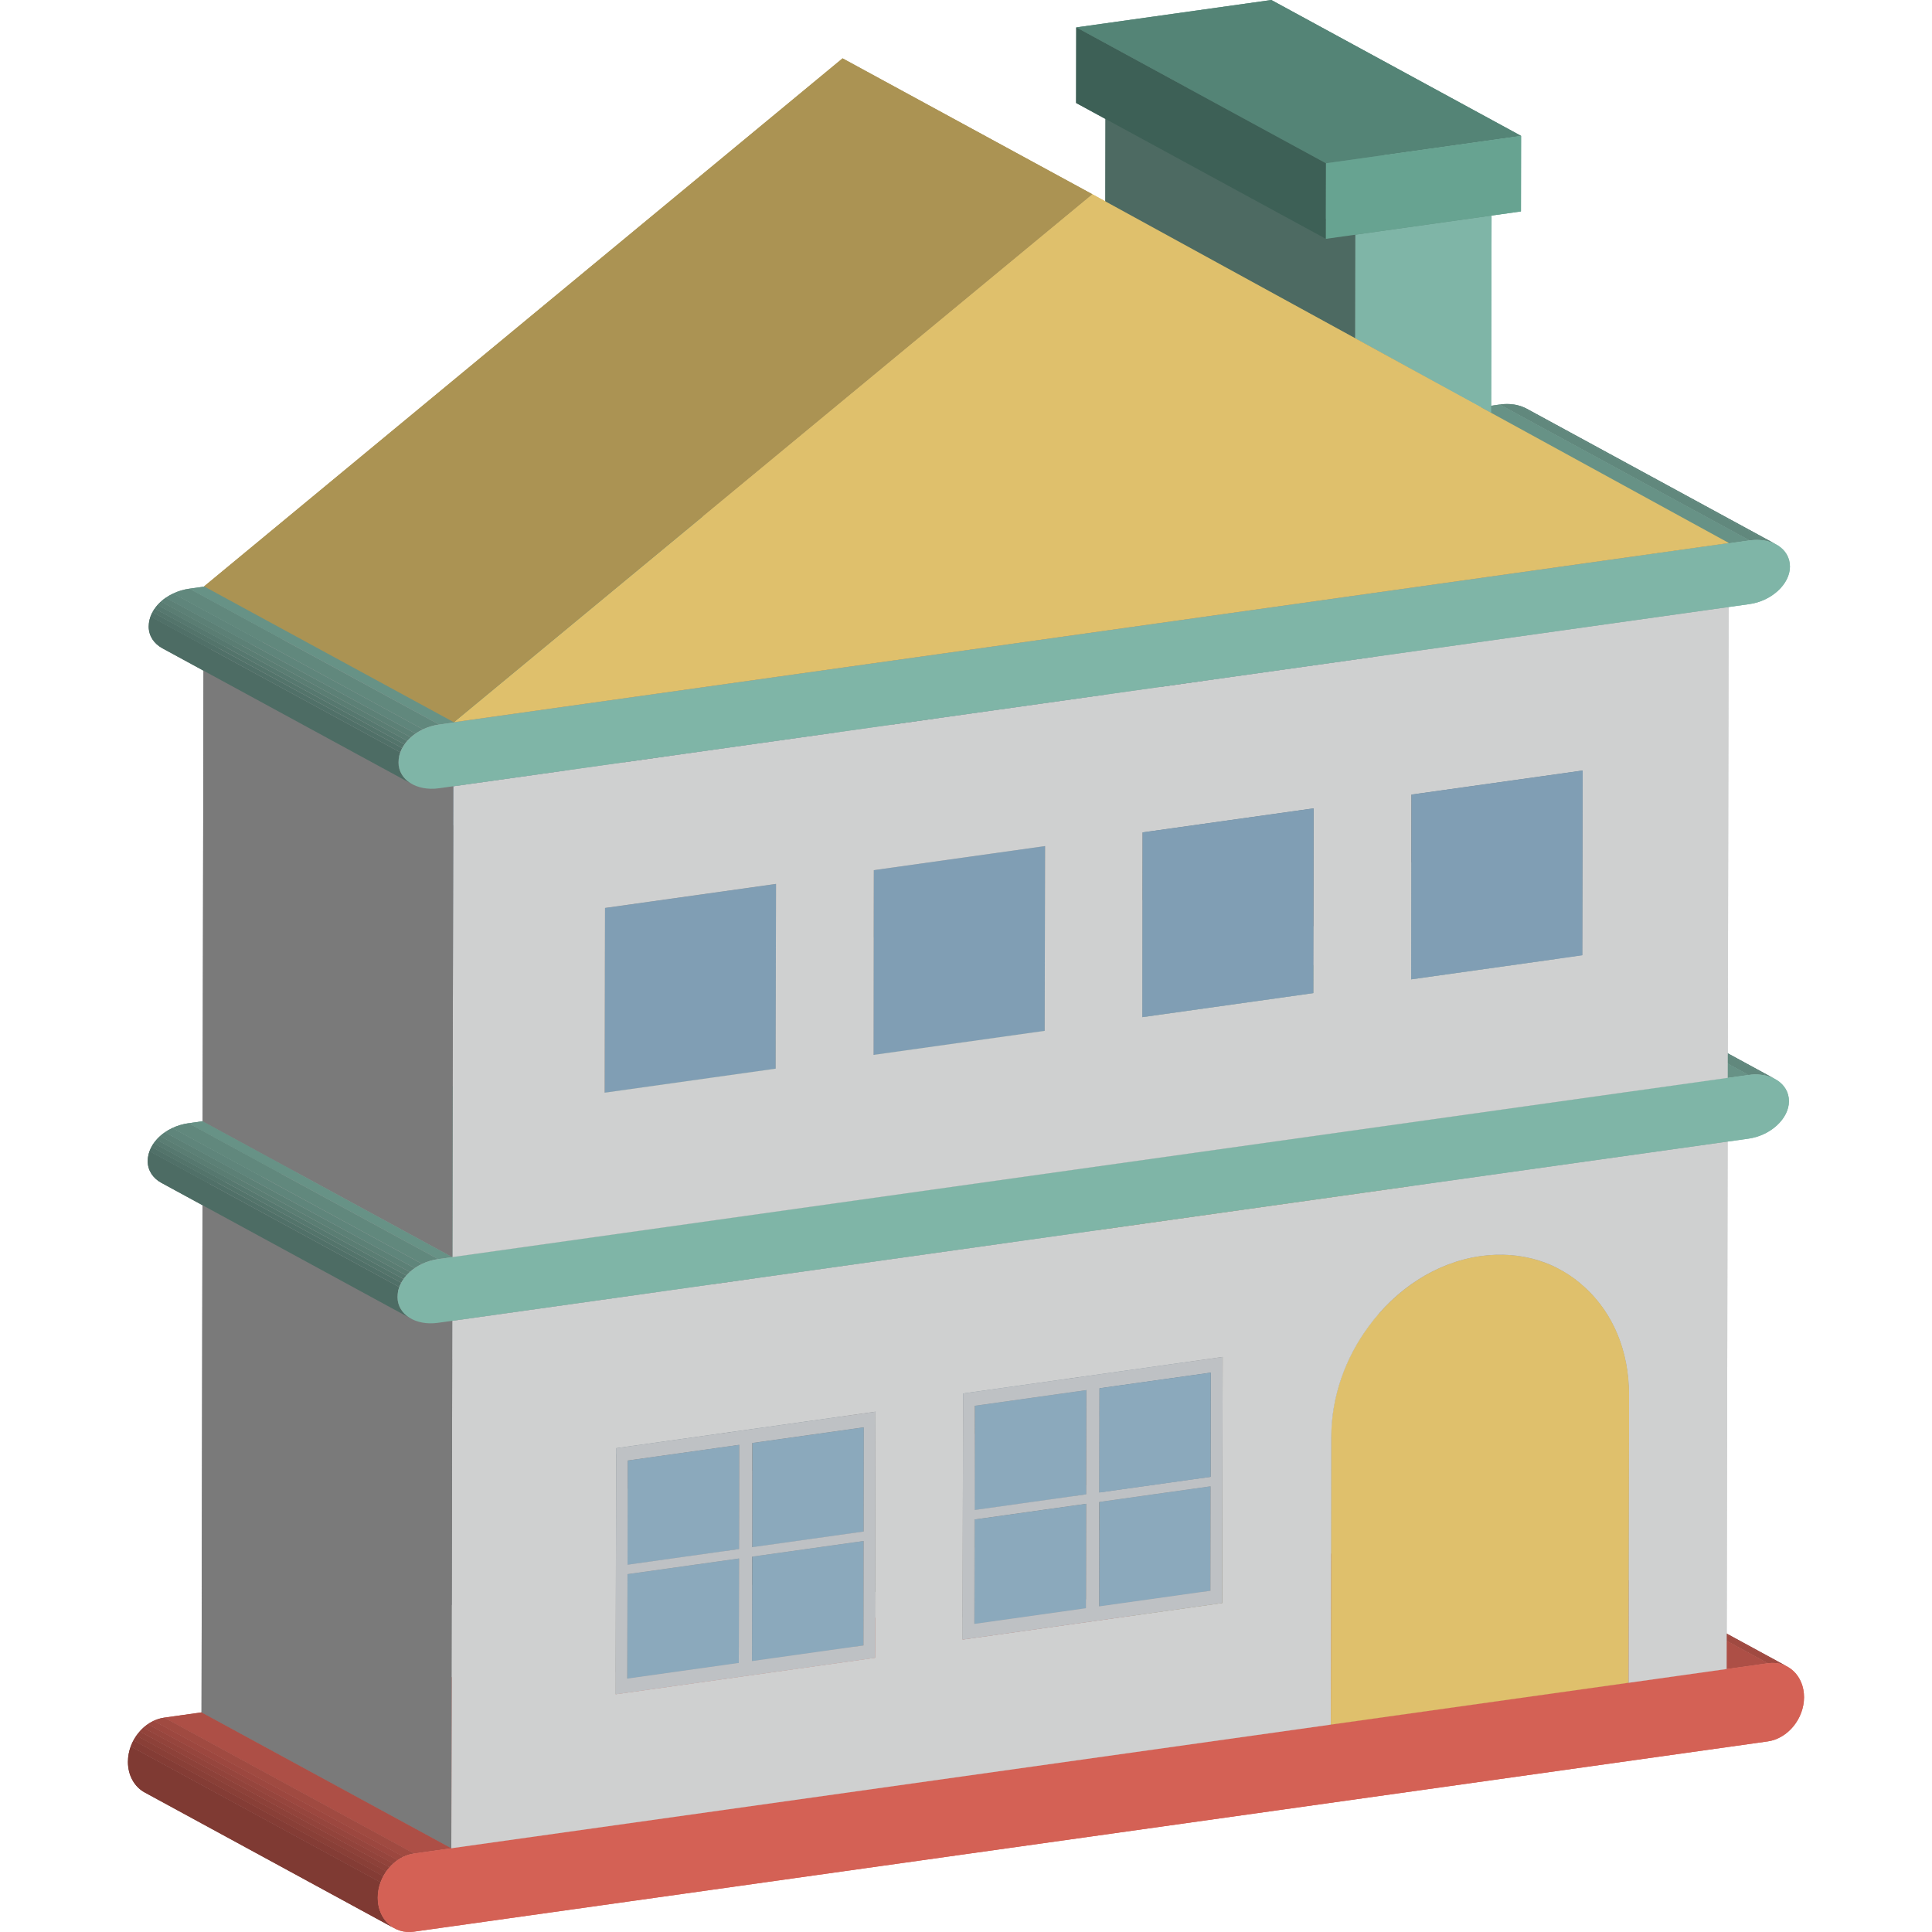 <svg xmlns="http://www.w3.org/2000/svg" xmlns:xlink="http://www.w3.org/1999/xlink" width="64" height="64" enable-background="new 0 0 64 64" viewBox="0 0 64 64"><g enable-background="new"><g enable-background="new"><defs><path id="a" d="M50.931,50.706l8.274,4.501c-0.185-0.101-0.405-0.143-0.64-0.11
					l-8.274-4.501C50.526,50.563,50.746,50.605,50.931,50.706z" enable-background="new"/></defs><clipPath id="b"><use overflow="visible" xlink:href="#a"/></clipPath><g clip-path="url(#b)" enable-background="new"><path fill="#A04A41" d="M58.564,55.097l-8.274-4.501c0.145-0.02,0.285-0.012,0.414,0.021l8.274,4.501
					C58.849,55.085,58.71,55.076,58.564,55.097"/><path fill="#9C473F" d="M58.978,55.118l-8.274-4.501c0.066,0.017,0.13,0.041,0.19,0.07l8.274,4.501
					C59.108,55.158,59.044,55.135,58.978,55.118"/><path fill="#96453D" d="M59.168,55.188l-8.274-4.501c0.012,0.006,0.025,0.012,0.037,0.019l8.274,4.501
					C59.192,55.2,59.18,55.194,59.168,55.188"/></g></g><polygon fill="#AD4F46" points="57.198 55.289 48.924 50.788 50.291 50.596 58.564 55.097"/><polygon fill="#AD4F46" points="14.95 61.226 6.676 56.725 48.924 50.788 57.198 55.289"/><polygon fill="#AD4F46" points="13.714 61.4 5.44 56.899 6.676 56.725 14.95 61.226"/><g enable-background="new"><defs><path id="c" d="M13.069,63.879l-8.274-4.501c-0.335-0.182-0.558-0.556-0.557-1.016
					c0.001-0.714,0.54-1.37,1.202-1.463l8.274,4.501c-0.661,0.093-1.2,0.749-1.202,1.463C12.511,63.323,12.734,63.696,13.069,63.879
					z" enable-background="new"/></defs><clipPath id="d"><use overflow="visible" xlink:href="#c"/></clipPath><g clip-path="url(#d)" enable-background="new"><path fill="#7F3A33" d="M13.069,63.879l-8.274-4.501c-0.335-0.182-0.558-0.556-0.557-1.016c0-0.175,0.033-0.347,0.092-0.508
					l8.274,4.501c-0.059,0.161-0.092,0.333-0.092,0.508C12.511,63.323,12.734,63.696,13.069,63.879"/><path fill="#843C35" d="M12.604,62.354l-8.274-4.501c0.026-0.07,0.056-0.137,0.091-0.202l8.274,4.501
					C12.661,62.217,12.63,62.285,12.604,62.354"/><path fill="#893F37" d="M12.695,62.152l-8.274-4.501c0.03-0.055,0.062-0.108,0.098-0.159l8.274,4.501
					C12.758,62.044,12.725,62.097,12.695,62.152"/><path fill="#8D4139" d="M12.793,61.994L4.52,57.493c0.034-0.048,0.07-0.094,0.108-0.137l8.274,4.501
					C12.863,61.9,12.827,61.946,12.793,61.994"/><path fill="#92433B" d="M12.902,61.856l-8.274-4.501c0.039-0.044,0.08-0.085,0.123-0.124l8.274,4.501
					C12.981,61.771,12.94,61.813,12.902,61.856"/><path fill="#96453D" d="M13.024,61.732l-8.274-4.501c0.046-0.042,0.095-0.08,0.145-0.115l8.274,4.501
					C13.119,61.652,13.07,61.691,13.024,61.732"/><path fill="#9C473F" d="M13.169,61.617l-8.274-4.501c0.062-0.043,0.127-0.081,0.195-0.112l8.274,4.501
					C13.297,61.537,13.232,61.575,13.169,61.617"/><path fill="#A04A41" d="M13.364,61.505l-8.274-4.501c0.111-0.052,0.228-0.088,0.35-0.105l8.274,4.501
					C13.592,61.417,13.475,61.453,13.364,61.505"/></g></g><path fill="#D46155" d="M58.564,55.097c0.661-0.093,1.198,0.412,1.197,1.126c-0.001,0.714-0.54,1.37-1.202,1.463l-44.85,6.303
				c-0.661,0.093-1.198-0.412-1.197-1.126c0.001-0.714,0.54-1.37,1.202-1.463l1.236-0.174l42.248-5.938L58.564,55.097z"/></g><g enable-background="new"><polygon fill="#7A7A7A" points="53.948 55.745 45.675 51.245 45.693 41.704 53.966 46.205"/><g enable-background="new"><defs><path id="e" d="M50.527,31.243l8.274,4.501c-0.236-0.128-0.544-0.182-0.875-0.135
					l-8.274-4.501C49.983,31.061,50.291,31.114,50.527,31.243z" enable-background="new"/></defs><clipPath id="f"><use overflow="visible" xlink:href="#e"/></clipPath><g clip-path="url(#f)" enable-background="new"><path fill="#61887D" d="M57.925,35.609l-8.274-4.501c0.216-0.03,0.421-0.018,0.603,0.029l8.274,4.501
					C58.345,35.59,58.14,35.578,57.925,35.609"/><path fill="#5F857B" d="M58.527,35.637l-8.274-4.501c0.082,0.021,0.16,0.05,0.232,0.085l8.274,4.501
					C58.687,35.687,58.61,35.659,58.527,35.637"/><path fill="#5C8076" d="M58.759,35.722l-8.274-4.501c0.014,0.007,0.028,0.014,0.041,0.021l8.274,4.501
					C58.787,35.736,58.773,35.729,58.759,35.722"/></g></g><polygon fill="#679286" points="57.234 35.706 48.961 31.205 49.651 31.108 57.925 35.609"/><g enable-background="new"><defs><path id="g" d="M44.253,38.165c2.758,1.5,5.516,3,8.274,4.501
					c0.9,0.83,1.442,2.08,1.44,3.539l-8.274-4.501C45.695,40.245,45.153,38.996,44.253,38.165z" enable-background="new"/></defs><clipPath id="h"><use overflow="visible" xlink:href="#g"/></clipPath><g clip-path="url(#h)" enable-background="new"><path fill="#7C7C7C" d="M53.966,46.205l-8.274-4.501c0.003-1.459-0.54-2.709-1.44-3.539c-0.25-0.237-0.529-0.441-0.833-0.606
					l8.274,4.501c0.303,0.165,0.583,0.368,0.833,0.606C53.426,43.496,53.969,44.746,53.966,46.205"/></g></g><g enable-background="new"><defs><path id="i" d="M44.253,38.165c-0.25-0.237-0.529-0.441-0.833-0.606l8.274,4.501
					c0.303,0.165,0.583,0.368,0.833,0.606C49.769,41.166,47.011,39.665,44.253,38.165C44.253,38.165,44.253,38.165,44.253,38.165z" enable-background="new"/></defs><clipPath id="j"><use overflow="visible" xlink:href="#i"/></clipPath><g clip-path="url(#j)" enable-background="new"><path fill="#7C7C7C" d="M53.966,46.205l-8.274-4.501c0.003-1.459-0.54-2.709-1.44-3.539c-0.25-0.237-0.529-0.441-0.833-0.606
					l8.274,4.501c0.303,0.165,0.583,0.368,0.833,0.606C53.426,43.496,53.969,44.746,53.966,46.205"/></g></g><g enable-background="new"><defs><path id="k" d="M43.42,37.559l8.274,4.501c-0.762-0.414-1.674-0.587-2.646-0.451
					l-8.274-4.501C41.746,36.972,42.658,37.145,43.42,37.559z" enable-background="new"/></defs><clipPath id="l"><use overflow="visible" xlink:href="#k"/></clipPath><g clip-path="url(#l)" enable-background="new"><path fill="#A89153" d="M49.048,41.609l-8.274-4.501c0.608-0.085,1.192-0.05,1.731,0.09l8.274,4.501
					C50.239,41.56,49.655,41.524,49.048,41.609"/><path fill="#A38D4F" d="M50.778,41.699l-8.274-4.501c0.269,0.07,0.527,0.166,0.77,0.285l8.274,4.501
					C51.305,41.865,51.047,41.769,50.778,41.699"/><path fill="#9F894D" d="M51.548,41.985l-8.274-4.501c0.049,0.024,0.097,0.049,0.145,0.075l8.274,4.501
					C51.646,42.034,51.597,42.009,51.548,41.985"/></g></g><polygon fill="#83703F" points="44.084 57.132 35.811 52.631 35.828 43.09 44.102 47.591"/><g enable-background="new"><defs><path id="m" d="M44.102,47.591l-8.274-4.501c0.002-1.334,0.47-2.615,1.235-3.648
					c0.896-1.232,2.228-2.125,3.711-2.333l8.274,4.501c-1.483,0.208-2.814,1.101-3.711,2.333
					C44.572,44.976,44.104,46.257,44.102,47.591z" enable-background="new"/></defs><clipPath id="n"><use overflow="visible" xlink:href="#m"/></clipPath><g clip-path="url(#n)" enable-background="new"><path fill="#857240" d="M44.102,47.591l-8.274-4.501c0.001-0.709,0.134-1.403,0.373-2.052l8.274,4.501
					C44.236,46.189,44.103,46.882,44.102,47.591"/><path fill="#8A7743" d="M44.475,45.539l-8.274-4.501c0.103-0.281,0.227-0.554,0.368-0.817l8.274,4.501
					C44.701,44.984,44.578,45.257,44.475,45.539"/><path fill="#8F7B45" d="M44.843,44.722l-8.274-4.501c0.122-0.227,0.257-0.446,0.405-0.655l8.274,4.501
					C45.1,44.276,44.965,44.495,44.843,44.722"/><path fill="#948148" d="M45.247,44.067l-8.274-4.501c0.029-0.042,0.059-0.083,0.09-0.124c0.117-0.16,0.241-0.315,0.372-0.463
					l8.274,4.501c-0.131,0.148-0.255,0.303-0.372,0.463C45.307,43.984,45.277,44.025,45.247,44.067"/><path fill="#99844A" d="M45.709,43.479l-8.274-4.501c0.156-0.177,0.322-0.345,0.497-0.502l8.274,4.501
					C46.031,43.135,45.865,43.302,45.709,43.479"/><path fill="#9F894D" d="M46.206,42.977l-8.274-4.501c0.189-0.17,0.387-0.327,0.594-0.47l8.274,4.501
					C46.593,42.65,46.394,42.808,46.206,42.977"/><path fill="#A38D4F" d="M46.8,42.507l-8.274-4.501c0.253-0.175,0.52-0.33,0.796-0.46l8.274,4.501
					C47.32,42.177,47.053,42.332,46.8,42.507"/><path fill="#A89153" d="M47.596,42.047l-8.274-4.501c0.459-0.216,0.946-0.367,1.451-0.438l8.274,4.501
					C48.542,41.68,48.055,41.831,47.596,42.047"/></g></g><path fill="#DFC06C" d="M49.048,41.609c1.359-0.191,2.601,0.223,3.479,1.056c0.9,0.83,1.442,2.08,1.44,3.539l-0.018,9.54
				l-9.864,1.386l0.018-9.54c0.002-1.334,0.47-2.615,1.235-3.648C46.233,42.711,47.565,41.818,49.048,41.609z"/><polygon fill="#7A7A7A" points="40.487 53.103 32.214 48.603 32.229 40.451 40.502 44.952"/><polygon fill="#707274" points="40.096 52.696 31.822 48.195 31.828 44.735 40.102 49.236"/><polygon fill="#A8A7A8" points="31.888 54.312 23.614 49.811 32.214 48.603 40.487 53.103"/><polygon fill="#999B9F" points="36.41 53.214 28.137 48.713 31.822 48.195 40.096 52.696"/><polygon fill="#707274" points="40.103 48.922 31.829 44.421 31.835 40.969 40.109 45.47"/><polygon fill="#718A99" points="36.417 49.754 28.143 45.253 31.828 44.735 40.102 49.236"/><polygon fill="#8BA9BC" points="40.102 49.236 40.096 52.696 36.41 53.214 36.417 49.754"/><polygon fill="#53656F" points="36.41 53.214 28.137 48.713 28.143 45.253 36.417 49.754"/><polygon fill="#999B9F" points="36.417 49.44 28.144 44.939 31.829 44.421 40.103 48.922"/><polygon fill="#707274" points="35.974 53.275 27.7 48.774 27.707 45.314 35.98 49.815"/><polygon fill="#999B9F" points="32.274 53.795 24 49.294 27.7 48.774 35.974 53.275"/><polygon fill="#53656F" points="36.417 49.44 28.144 44.939 28.15 41.487 36.424 45.988"/><polygon fill="#718A99" points="36.424 45.988 28.15 41.487 31.835 40.969 40.109 45.47"/><polygon fill="#707274" points="35.981 49.501 27.707 45 27.714 41.548 35.987 46.049"/><polygon fill="#53656F" points="32.281 53.794 24.008 49.293 24.014 45.833 32.288 50.334"/><polygon fill="#8BA9BC" points="35.98 49.815 35.974 53.275 32.281 53.794 32.288 50.334"/><polygon fill="#718A99" points="32.288 50.334 24.014 45.833 27.707 45.314 35.98 49.815"/><polygon fill="#7A7A7A" points="32.274 53.795 24 49.294 24.007 45.834 32.28 50.335"/><polygon fill="#A8A7A8" points="32.28 50.335 24.007 45.834 24.014 45.833 32.288 50.334"/><polygon fill="#999B9F" points="32.281 50.021 24.007 45.52 27.707 45 35.981 49.501"/><polygon fill="#53656F" points="32.288 50.02 24.015 45.519 24.021 42.067 32.295 46.568"/><polygon fill="#718A99" points="32.295 46.568 24.021 42.067 27.714 41.548 35.987 46.049"/><polygon fill="#8BA9BC" points="35.987 46.049 35.981 49.501 32.288 50.02 32.295 46.568"/><polygon fill="#7A7A7A" points="32.281 50.021 24.007 45.52 24.014 42.068 32.287 46.569"/><polygon fill="#A8A7A8" points="32.287 46.569 24.014 42.068 24.021 42.067 32.295 46.568"/><rect width="3.452" height=".007" x="30.562" y="48.291" fill="#CFD0D0" transform="rotate(-89.891 32.29 48.295)"/><polygon fill="#999B9F" points="31.903 46.16 23.629 41.66 32.229 40.451 40.502 44.952"/><polygon fill="#707274" points="31.888 54.312 23.614 49.811 23.629 41.66 31.903 46.16"/><polygon fill="#7A7A7A" points="28.987 54.916 20.714 50.415 20.729 42.263 29.002 46.764"/><polygon fill="#707274" points="28.603 54.507 20.329 50.006 20.336 46.546 28.609 51.047"/><polygon fill="#A8A7A8" points="20.395 56.123 12.122 51.623 20.714 50.415 28.987 54.916"/><polygon fill="#999B9F" points="24.91 55.026 16.637 50.525 20.329 50.006 28.603 54.507"/><polygon fill="#707274" points="28.61 50.733 20.336 46.233 20.343 42.78 28.616 47.281"/><polygon fill="#718A99" points="24.916 51.566 16.643 47.065 20.336 46.546 28.609 51.047"/><polygon fill="#8BA9BC" points="28.609 51.047 28.603 54.507 24.91 55.026 24.916 51.566"/><polygon fill="#53656F" points="24.91 55.026 16.637 50.525 16.643 47.065 24.916 51.566"/><polygon fill="#999B9F" points="24.917 51.252 16.644 46.751 20.336 46.233 28.61 50.733"/><polygon fill="#707274" points="24.474 55.087 16.2 50.587 16.207 47.127 24.48 51.627"/><polygon fill="#999B9F" points="20.781 55.606 12.508 51.106 16.2 50.587 24.474 55.087"/><polygon fill="#8BA9BC" points="28.616 47.281 28.61 50.733 24.917 51.252 24.923 47.8"/><polygon fill="#718A99" points="24.923 47.8 16.65 43.299 20.343 42.78 28.616 47.281"/><polygon fill="#53656F" points="24.917 51.252 16.644 46.751 16.65 43.299 24.923 47.8"/><polygon fill="#707274" points="24.481 51.314 16.207 46.813 16.214 43.361 24.487 47.861"/><polygon fill="#718A99" points="20.788 52.146 12.514 47.646 16.207 47.127 24.48 51.627"/><polygon fill="#8BA9BC" points="24.48 51.627 24.474 55.087 20.781 55.606 20.788 52.146"/><polygon fill="#53656F" points="20.781 55.606 12.508 51.106 12.514 47.646 20.788 52.146"/><polygon fill="#999B9F" points="20.788 51.832 12.515 47.332 16.207 46.813 24.481 51.314"/><polygon fill="#53656F" points="20.788 51.832 12.515 47.332 12.521 43.88 20.795 48.38"/><polygon fill="#8BA9BC" points="24.487 47.861 24.481 51.314 20.788 51.832 20.795 48.38"/><polygon fill="#718A99" points="20.795 48.38 12.521 43.88 16.214 43.361 24.487 47.861"/><polygon fill="#707274" points="20.395 56.123 12.122 51.623 12.137 43.471 20.41 47.972"/><path fill="#BEC1C4" d="M20.41,47.972l8.592-1.208l-0.015,8.152l-8.592,1.208L20.41,47.972z M28.603,54.507l0.006-3.46
				l-3.693,0.519l-0.006,3.46L28.603,54.507 M24.474,55.087l0.006-3.46l-3.693,0.519l-0.006,3.46L24.474,55.087 M28.61,50.733
				l0.006-3.452L24.923,47.8l-0.006,3.452L28.61,50.733 M24.481,51.314l0.006-3.452l-3.693,0.519l-0.006,3.452L24.481,51.314"/><polygon fill="#999B9F" points="20.41 47.972 12.137 43.471 20.729 42.263 29.002 46.764"/><path fill="#CFD0D0" d="M14.982,43.754l42.248-5.938l-0.032,17.472l-3.249,0.457l0.018-9.54c0.003-1.459-0.54-2.709-1.44-3.539
				c-0.878-0.834-2.12-1.247-3.479-1.056c-1.483,0.208-2.814,1.101-3.711,2.333c-0.765,1.033-1.232,2.315-1.235,3.648l-0.018,9.54
				L14.95,61.226L14.982,43.754z M40.487,53.103l0.015-8.152l-8.599,1.209l-0.015,8.152L40.487,53.103 M28.987,54.916l0.015-8.152
				l-8.592,1.208l-0.015,8.152L28.987,54.916"/><path fill="#BEC1C4" d="M31.903,46.16l8.599-1.209l-0.015,8.152l-8.599,1.209L31.903,46.16z M35.974,53.275l0.006-3.46l-3.7,0.52
				l-0.006,3.46L35.974,53.275 M35.981,49.501l0.006-3.452l-3.7,0.52l-0.006,3.452L35.981,49.501 M40.096,52.696l0.006-3.46
				l-3.685,0.518l-0.006,3.46L40.096,52.696 M40.103,48.922l0.006-3.452l-3.685,0.518l-0.006,3.452L40.103,48.922"/><polygon fill="#8BA9BC" points="40.109 45.47 40.103 48.922 36.417 49.44 36.424 45.988"/><rect width="3.46" height=".007" x="30.551" y="52.061" fill="#CFD0D0" transform="rotate(-89.891 32.283 52.065)"/><polygon fill="#7A7A7A" points="14.95 61.226 6.676 56.725 6.709 39.253 14.982 43.754"/><polygon fill="#A8A7A8" points="14.982 43.754 6.709 39.253 48.957 33.315 57.23 37.816"/><polygon fill="#679286" points="14.986 41.643 6.713 37.142 48.961 31.205 57.234 35.706"/><polygon fill="#679286" points="14.514 41.71 6.24 37.209 6.713 37.142 14.986 41.643"/><g enable-background="new"><defs><path id="o" d="M13.622,43.685l-8.274-4.501c-0.28-0.152-0.455-0.409-0.455-0.72
					c0.001-0.604,0.598-1.151,1.347-1.256l8.274,4.501c-0.749,0.105-1.346,0.652-1.347,1.256
					C13.166,43.277,13.342,43.533,13.622,43.685z" enable-background="new"/></defs><clipPath id="p"><use overflow="visible" xlink:href="#o"/></clipPath><g clip-path="url(#p)" enable-background="new"><path fill="#4D6C64" d="M13.622,43.685l-8.274-4.501c-0.28-0.152-0.455-0.409-0.455-0.72c0-0.113,0.021-0.224,0.06-0.33
					l8.274,4.501c-0.039,0.106-0.06,0.217-0.06,0.33C13.166,43.277,13.342,43.533,13.622,43.685"/><path fill="#507068" d="M13.227,42.636l-8.274-4.501c0.018-0.049,0.039-0.096,0.064-0.143l8.274,4.501
					C13.266,42.539,13.245,42.587,13.227,42.636"/><path fill="#53746B" d="M13.291,42.493l-8.274-4.501c0.022-0.042,0.048-0.083,0.076-0.122l8.274,4.501
					C13.339,42.41,13.314,42.451,13.291,42.493"/><path fill="#56786F" d="M13.367,42.37L5.093,37.87c0.028-0.04,0.059-0.079,0.093-0.117l8.274,4.501
					C13.426,42.291,13.395,42.33,13.367,42.37"/><path fill="#5A7D73" d="M13.459,42.253l-8.274-4.501c0.036-0.041,0.076-0.081,0.118-0.118l8.274,4.501
					C13.535,42.173,13.496,42.212,13.459,42.253"/><path fill="#5C8076" d="M13.577,42.135l-8.274-4.501c0.05-0.045,0.103-0.087,0.16-0.126l8.274,4.501
					C13.68,42.048,13.627,42.09,13.577,42.135"/><path fill="#5F857B" d="M13.737,42.009l-8.274-4.501c0.076-0.053,0.159-0.1,0.246-0.141l8.274,4.501
					C13.896,41.908,13.813,41.956,13.737,42.009"/><path fill="#61887D" d="M13.983,41.867L5.71,37.367c0.162-0.077,0.342-0.131,0.531-0.158l8.274,4.501
					C14.325,41.736,14.146,41.791,13.983,41.867"/></g></g><path fill="#7FB5A7" d="M57.925,35.609c0.727-0.102,1.337,0.275,1.336,0.871c-0.001,0.581-0.613,1.137-1.339,1.239l-0.691,0.097
				l-42.248,5.938L14.51,43.82c-0.749,0.105-1.344-0.282-1.343-0.854c0.001-0.604,0.598-1.151,1.347-1.256l0.472-0.066l42.248-5.938
				L57.925,35.609z"/></g><g enable-background="new"><g enable-background="new"><defs><path id="q" d="M50.563,13.534l8.274,4.501c-0.236-0.129-0.545-0.181-0.879-0.134
					L49.684,13.4C50.017,13.353,50.326,13.405,50.563,13.534z" enable-background="new"/></defs><clipPath id="r"><use overflow="visible" xlink:href="#q"/></clipPath><g clip-path="url(#r)" enable-background="new"><path fill="#61887D" d="M57.958,17.901L49.684,13.4c0.218-0.031,0.425-0.019,0.608,0.029l8.274,4.501
					C58.382,17.882,58.175,17.87,57.958,17.901"/><path fill="#5F857B" d="M58.566,17.929l-8.274-4.501c0.082,0.021,0.159,0.05,0.23,0.084l8.274,4.501
					C58.724,17.979,58.648,17.951,58.566,17.929"/><path fill="#5C8076" d="M58.796,18.014l-8.274-4.501c0.014,0.007,0.027,0.014,0.041,0.021l8.274,4.501
					C58.823,18.028,58.809,18.021,58.796,18.014"/></g></g><polygon fill="#7A7A7A" points="52.416 31.645 44.143 27.144 44.154 21.025 52.428 25.525"/><polygon fill="#A8A7A8" points="46.746 32.442 38.473 27.941 44.143 27.144 52.416 31.645"/><polygon fill="#688193" points="46.758 26.322 38.484 21.822 44.154 21.025 52.428 25.525"/><polygon fill="#4B5D6A" points="46.746 32.442 38.473 27.941 38.484 21.822 46.758 26.322"/><polygon fill="#7A7A7A" points="43.504 32.898 35.231 28.397 35.242 22.277 43.516 26.778"/><polygon fill="#A8A7A8" points="37.842 33.693 29.568 29.193 35.231 28.397 43.504 32.898"/><polygon fill="#4B5D6A" points="37.842 33.693 29.568 29.193 29.58 23.073 37.853 27.574"/><polygon fill="#688193" points="37.853 27.574 29.58 23.073 35.242 22.277 43.516 26.778"/><polygon fill="#7A7A7A" points="34.607 34.148 26.333 29.647 26.345 23.528 34.618 28.028"/><polygon fill="#A8A7A8" points="28.937 34.945 20.663 30.444 26.333 29.647 34.607 34.148"/><polygon fill="#688193" points="28.948 28.825 20.675 24.324 26.345 23.528 34.618 28.028"/><polygon fill="#4B5D6A" points="28.937 34.945 20.664 30.444 20.675 24.324 28.948 28.825"/><polygon fill="#809EB4" points="34.618 28.028 34.607 34.148 28.937 34.945 28.948 28.825"/><polygon fill="#7A7A7A" points="25.695 35.401 17.421 30.9 17.433 24.78 25.706 29.281"/><polygon fill="#A8A7A8" points="20.032 36.196 11.759 31.696 17.421 30.9 25.695 35.401"/><polygon fill="#809EB4" points="25.706 29.281 25.695 35.401 20.032 36.196 20.044 30.077"/><polygon fill="#688193" points="20.044 30.077 11.77 25.576 17.433 24.78 25.706 29.281"/><polygon fill="#4B5D6A" points="20.032 36.196 11.759 31.696 11.77 25.576 20.044 30.077"/><path fill="#CFD0D0" d="M15.015,26.046l42.248-5.938l-0.029,15.597l-42.248,5.938L15.015,26.046z M52.416,31.645l0.011-6.12
				l-5.67,0.797l-0.011,6.12L52.416,31.645 M34.607,34.148l0.011-6.12l-5.67,0.797l-0.011,6.12L34.607,34.148 M43.504,32.898
				l0.011-6.12l-5.663,0.796l-0.011,6.12L43.504,32.898 M25.695,35.401l0.011-6.12l-5.663,0.796l-0.011,6.12L25.695,35.401"/><polygon fill="#809EB4" points="52.428 25.525 52.416 31.645 46.746 32.442 46.758 26.322"/><polygon fill="#809EB4" points="43.516 26.778 43.504 32.898 37.842 33.693 37.853 27.574"/><polygon fill="#A8A7A8" points="15.015 26.046 6.742 21.545 48.99 15.608 57.263 20.108"/><polygon fill="#7A7A7A" points="14.986 41.643 6.713 37.142 6.742 21.545 15.015 26.046"/><polygon fill="#679286" points="14.547 24.002 6.273 19.501 49.684 13.4 57.958 17.901"/><g enable-background="new"><defs><path id="s" d="M13.655,25.977l-8.274-4.501c-0.28-0.152-0.455-0.409-0.455-0.72
					c0.001-0.612,0.598-1.151,1.347-1.256l8.274,4.501c-0.749,0.105-1.346,0.644-1.347,1.256
					C13.199,25.569,13.374,25.825,13.655,25.977z" enable-background="new"/></defs><clipPath id="t"><use overflow="visible" xlink:href="#s"/></clipPath><g clip-path="url(#t)" enable-background="new"><path fill="#4D6C64" d="M13.655,25.977l-8.274-4.501c-0.28-0.152-0.455-0.409-0.455-0.72c0-0.115,0.021-0.227,0.061-0.335
					l8.274,4.501c-0.039,0.107-0.061,0.22-0.061,0.335C13.199,25.569,13.374,25.825,13.655,25.977"/><path fill="#507068" d="M13.26,24.923l-8.274-4.501c0.018-0.049,0.039-0.096,0.064-0.142l8.274,4.501
					C13.3,24.827,13.278,24.875,13.26,24.923"/><path fill="#53746B" d="M13.325,24.781L5.051,20.28c0.022-0.042,0.047-0.082,0.075-0.121l8.274,4.501
					C13.372,24.699,13.347,24.739,13.325,24.781"/><path fill="#56786F" d="M13.4,24.659l-8.274-4.501c0.028-0.04,0.059-0.079,0.092-0.116l8.274,4.501
					C13.458,24.581,13.428,24.619,13.4,24.659"/><path fill="#5A7D73" d="M13.491,24.543l-8.274-4.501c0.036-0.041,0.075-0.08,0.116-0.117l8.274,4.501
					C13.566,24.464,13.527,24.503,13.491,24.543"/><path fill="#5C8076" d="M13.607,24.426l-8.274-4.501c0.049-0.044,0.102-0.086,0.158-0.125l8.274,4.501
					C13.709,24.34,13.657,24.382,13.607,24.426"/><path fill="#5F857B" d="M13.766,24.302l-8.274-4.501c0.076-0.053,0.159-0.1,0.246-0.141l8.274,4.501
					C13.924,24.202,13.842,24.249,13.766,24.302"/><path fill="#61887D" d="M14.011,24.161L5.738,19.66c0.164-0.077,0.344-0.132,0.535-0.159l8.274,4.501
					C14.356,24.029,14.175,24.083,14.011,24.161"/></g></g><path fill="#7FB5A7" d="M57.958,17.901c0.727-0.102,1.337,0.267,1.336,0.871c-0.001,0.581-0.613,1.137-1.339,1.239l-43.411,6.101
				c-0.749,0.105-1.344-0.282-1.343-0.855c0.001-0.612,0.598-1.151,1.347-1.256L57.958,17.901z"/></g><g enable-background="new"><polygon fill="#4A6860" points="49.397 13.676 41.124 9.175 36.616 6.703 44.889 11.203"/><polygon fill="#7FB5A7" points="49.41 7.14 49.397 13.676 44.889 11.203 44.895 7.775"/><polygon fill="#679286" points="44.895 7.775 36.622 3.274 41.136 2.64 49.41 7.14"/><polygon fill="#4D6A62" points="44.889 11.203 36.616 6.703 36.622 3.274 44.895 7.775"/><polygon fill="#548476" points="43.926 5.409 35.652 .908 42.115 0 50.388 4.501"/><polygon fill="#3D6056" points="43.921 7.912 35.648 3.411 35.652 .908 43.926 5.409"/><polygon fill="#67A391" points="50.388 4.501 50.384 7.004 43.921 7.912 43.926 5.409"/><polygon fill="#DFC06C" points="36.185 6.434 44.889 11.203 49.397 13.676 57.274 17.989 15.034 23.925"/><polygon fill="#AB9353" points="15.034 23.925 6.76 19.425 27.911 1.933 36.185 6.434"/></g><g><g enable-background="new"><g enable-background="new"><defs><path id="u" d="M50.931,50.706l8.274,4.501c-0.185-0.101-0.405-0.143-0.64-0.11
					l-8.274-4.501C50.526,50.563,50.746,50.605,50.931,50.706z" enable-background="new"/></defs><clipPath id="v"><use overflow="visible" xlink:href="#u"/></clipPath><g clip-path="url(#v)" enable-background="new"><path fill="#A04A41" d="M58.564,55.097l-8.274-4.501c0.145-0.02,0.285-0.012,0.414,0.021l8.274,4.501
					C58.849,55.085,58.71,55.076,58.564,55.097"/><path fill="#9C473F" d="M58.978,55.118l-8.274-4.501c0.066,0.017,0.13,0.041,0.19,0.07l8.274,4.501
					C59.108,55.158,59.044,55.135,58.978,55.118"/><path fill="#96453D" d="M59.168,55.188l-8.274-4.501c0.012,0.006,0.025,0.012,0.037,0.019l8.274,4.501
					C59.192,55.2,59.18,55.194,59.168,55.188"/></g></g><polygon fill="#AD4F46" points="57.198 55.289 48.924 50.788 50.291 50.596 58.564 55.097"/><polygon fill="#AD4F46" points="14.95 61.226 6.676 56.725 48.924 50.788 57.198 55.289"/><polygon fill="#AD4F46" points="13.714 61.4 5.44 56.899 6.676 56.725 14.95 61.226"/><g enable-background="new"><defs><path id="w" d="M13.069,63.879l-8.274-4.501c-0.335-0.182-0.558-0.556-0.557-1.016
					c0.001-0.714,0.54-1.37,1.202-1.463l8.274,4.501c-0.661,0.093-1.2,0.749-1.202,1.463C12.511,63.323,12.734,63.696,13.069,63.879
					z" enable-background="new"/></defs><clipPath id="x"><use overflow="visible" xlink:href="#w"/></clipPath><g clip-path="url(#x)" enable-background="new"><path fill="#7F3A33" d="M13.069,63.879l-8.274-4.501c-0.335-0.182-0.558-0.556-0.557-1.016c0-0.175,0.033-0.347,0.092-0.508
					l8.274,4.501c-0.059,0.161-0.092,0.333-0.092,0.508C12.511,63.323,12.734,63.696,13.069,63.879"/><path fill="#843C35" d="M12.604,62.354l-8.274-4.501c0.026-0.07,0.056-0.137,0.091-0.202l8.274,4.501
					C12.661,62.217,12.63,62.285,12.604,62.354"/><path fill="#893F37" d="M12.695,62.152l-8.274-4.501c0.03-0.055,0.062-0.108,0.098-0.159l8.274,4.501
					C12.758,62.044,12.725,62.097,12.695,62.152"/><path fill="#8D4139" d="M12.793,61.994L4.52,57.493c0.034-0.048,0.07-0.094,0.108-0.137l8.274,4.501
					C12.863,61.9,12.827,61.946,12.793,61.994"/><path fill="#92433B" d="M12.902,61.856l-8.274-4.501c0.039-0.044,0.08-0.085,0.123-0.124l8.274,4.501
					C12.981,61.771,12.94,61.813,12.902,61.856"/><path fill="#96453D" d="M13.024,61.732l-8.274-4.501c0.046-0.042,0.095-0.08,0.145-0.115l8.274,4.501
					C13.119,61.652,13.07,61.691,13.024,61.732"/><path fill="#9C473F" d="M13.169,61.617l-8.274-4.501c0.062-0.043,0.127-0.081,0.195-0.112l8.274,4.501
					C13.297,61.537,13.232,61.575,13.169,61.617"/><path fill="#A04A41" d="M13.364,61.505l-8.274-4.501c0.111-0.052,0.228-0.088,0.35-0.105l8.274,4.501
					C13.592,61.417,13.475,61.453,13.364,61.505"/></g></g><path fill="#D46155" d="M58.564,55.097c0.661-0.093,1.198,0.412,1.197,1.126c-0.001,0.714-0.54,1.37-1.202,1.463l-44.85,6.303
				c-0.661,0.093-1.198-0.412-1.197-1.126c0.001-0.714,0.54-1.37,1.202-1.463l1.236-0.174l42.248-5.938L58.564,55.097z"/></g><g enable-background="new"><polygon fill="#7A7A7A" points="53.948 55.745 45.675 51.245 45.693 41.704 53.966 46.205"/><g enable-background="new"><defs><path id="y" d="M50.527,31.243l8.274,4.501c-0.236-0.128-0.544-0.182-0.875-0.135
					l-8.274-4.501C49.983,31.061,50.291,31.114,50.527,31.243z" enable-background="new"/></defs><clipPath id="z"><use overflow="visible" xlink:href="#y"/></clipPath><g clip-path="url(#z)" enable-background="new"><path fill="#61887D" d="M57.925,35.609l-8.274-4.501c0.216-0.03,0.421-0.018,0.603,0.029l8.274,4.501
					C58.345,35.59,58.14,35.578,57.925,35.609"/><path fill="#5F857B" d="M58.527,35.637l-8.274-4.501c0.082,0.021,0.16,0.05,0.232,0.085l8.274,4.501
					C58.687,35.687,58.61,35.659,58.527,35.637"/><path fill="#5C8076" d="M58.759,35.722l-8.274-4.501c0.014,0.007,0.028,0.014,0.041,0.021l8.274,4.501
					C58.787,35.736,58.773,35.729,58.759,35.722"/></g></g><polygon fill="#679286" points="57.234 35.706 48.961 31.205 49.651 31.108 57.925 35.609"/><g enable-background="new"><defs><path id="A" d="M44.253,38.165c2.758,1.5,5.516,3,8.274,4.501
					c0.9,0.83,1.442,2.08,1.44,3.539l-8.274-4.501C45.695,40.245,45.153,38.996,44.253,38.165z" enable-background="new"/></defs><clipPath id="B"><use overflow="visible" xlink:href="#A"/></clipPath><g clip-path="url(#B)" enable-background="new"><path fill="#7C7C7C" d="M53.966,46.205l-8.274-4.501c0.003-1.459-0.54-2.709-1.44-3.539c-0.25-0.237-0.529-0.441-0.833-0.606
					l8.274,4.501c0.303,0.165,0.583,0.368,0.833,0.606C53.426,43.496,53.969,44.746,53.966,46.205"/></g></g><g enable-background="new"><defs><path id="C" d="M44.253,38.165c-0.25-0.237-0.529-0.441-0.833-0.606l8.274,4.501
					c0.303,0.165,0.583,0.368,0.833,0.606C49.769,41.166,47.011,39.665,44.253,38.165C44.253,38.165,44.253,38.165,44.253,38.165z" enable-background="new"/></defs><clipPath id="D"><use overflow="visible" xlink:href="#C"/></clipPath><g clip-path="url(#D)" enable-background="new"><path fill="#7C7C7C" d="M53.966,46.205l-8.274-4.501c0.003-1.459-0.54-2.709-1.44-3.539c-0.25-0.237-0.529-0.441-0.833-0.606
					l8.274,4.501c0.303,0.165,0.583,0.368,0.833,0.606C53.426,43.496,53.969,44.746,53.966,46.205"/></g></g><g enable-background="new"><defs><path id="E" d="M43.42,37.559l8.274,4.501c-0.762-0.414-1.674-0.587-2.646-0.451
					l-8.274-4.501C41.746,36.972,42.658,37.145,43.42,37.559z" enable-background="new"/></defs><clipPath id="F"><use overflow="visible" xlink:href="#E"/></clipPath><g clip-path="url(#F)" enable-background="new"><path fill="#A89153" d="M49.048,41.609l-8.274-4.501c0.608-0.085,1.192-0.05,1.731,0.09l8.274,4.501
					C50.239,41.56,49.655,41.524,49.048,41.609"/><path fill="#A38D4F" d="M50.778,41.699l-8.274-4.501c0.269,0.07,0.527,0.166,0.77,0.285l8.274,4.501
					C51.305,41.865,51.047,41.769,50.778,41.699"/><path fill="#9F894D" d="M51.548,41.985l-8.274-4.501c0.049,0.024,0.097,0.049,0.145,0.075l8.274,4.501
					C51.646,42.034,51.597,42.009,51.548,41.985"/></g></g><polygon fill="#83703F" points="44.084 57.132 35.811 52.631 35.828 43.09 44.102 47.591"/><g enable-background="new"><defs><path id="G" d="M44.102,47.591l-8.274-4.501c0.002-1.334,0.47-2.615,1.235-3.648
					c0.896-1.232,2.228-2.125,3.711-2.333l8.274,4.501c-1.483,0.208-2.814,1.101-3.711,2.333
					C44.572,44.976,44.104,46.257,44.102,47.591z" enable-background="new"/></defs><clipPath id="H"><use overflow="visible" xlink:href="#G"/></clipPath><g clip-path="url(#H)" enable-background="new"><path fill="#857240" d="M44.102,47.591l-8.274-4.501c0.001-0.709,0.134-1.403,0.373-2.052l8.274,4.501
					C44.236,46.189,44.103,46.882,44.102,47.591"/><path fill="#8A7743" d="M44.475,45.539l-8.274-4.501c0.103-0.281,0.227-0.554,0.368-0.817l8.274,4.501
					C44.701,44.984,44.578,45.257,44.475,45.539"/><path fill="#8F7B45" d="M44.843,44.722l-8.274-4.501c0.122-0.227,0.257-0.446,0.405-0.655l8.274,4.501
					C45.1,44.276,44.965,44.495,44.843,44.722"/><path fill="#948148" d="M45.247,44.067l-8.274-4.501c0.029-0.042,0.059-0.083,0.09-0.124c0.117-0.16,0.241-0.315,0.372-0.463
					l8.274,4.501c-0.131,0.148-0.255,0.303-0.372,0.463C45.307,43.984,45.277,44.025,45.247,44.067"/><path fill="#99844A" d="M45.709,43.479l-8.274-4.501c0.156-0.177,0.322-0.345,0.497-0.502l8.274,4.501
					C46.031,43.135,45.865,43.302,45.709,43.479"/><path fill="#9F894D" d="M46.206,42.977l-8.274-4.501c0.189-0.17,0.387-0.327,0.594-0.47l8.274,4.501
					C46.593,42.65,46.394,42.808,46.206,42.977"/><path fill="#A38D4F" d="M46.8,42.507l-8.274-4.501c0.253-0.175,0.52-0.33,0.796-0.46l8.274,4.501
					C47.32,42.177,47.053,42.332,46.8,42.507"/><path fill="#A89153" d="M47.596,42.047l-8.274-4.501c0.459-0.216,0.946-0.367,1.451-0.438l8.274,4.501
					C48.542,41.68,48.055,41.831,47.596,42.047"/></g></g><path fill="#DFC06C" d="M49.048,41.609c1.359-0.191,2.601,0.223,3.479,1.056c0.9,0.83,1.442,2.08,1.44,3.539l-0.018,9.54
				l-9.864,1.386l0.018-9.54c0.002-1.334,0.47-2.615,1.235-3.648C46.233,42.711,47.565,41.818,49.048,41.609z"/><polygon fill="#7A7A7A" points="40.487 53.103 32.214 48.603 32.229 40.451 40.502 44.952"/><polygon fill="#707274" points="40.096 52.696 31.822 48.195 31.828 44.735 40.102 49.236"/><polygon fill="#A8A7A8" points="31.888 54.312 23.614 49.811 32.214 48.603 40.487 53.103"/><polygon fill="#999B9F" points="36.41 53.214 28.137 48.713 31.822 48.195 40.096 52.696"/><polygon fill="#707274" points="40.103 48.922 31.829 44.421 31.835 40.969 40.109 45.47"/><polygon fill="#718A99" points="36.417 49.754 28.143 45.253 31.828 44.735 40.102 49.236"/><polygon fill="#8BA9BC" points="40.102 49.236 40.096 52.696 36.41 53.214 36.417 49.754"/><polygon fill="#53656F" points="36.41 53.214 28.137 48.713 28.143 45.253 36.417 49.754"/><polygon fill="#999B9F" points="36.417 49.44 28.144 44.939 31.829 44.421 40.103 48.922"/><polygon fill="#707274" points="35.974 53.275 27.7 48.774 27.707 45.314 35.98 49.815"/><polygon fill="#999B9F" points="32.274 53.795 24 49.294 27.7 48.774 35.974 53.275"/><polygon fill="#53656F" points="36.417 49.44 28.144 44.939 28.15 41.487 36.424 45.988"/><polygon fill="#718A99" points="36.424 45.988 28.15 41.487 31.835 40.969 40.109 45.47"/><polygon fill="#707274" points="35.981 49.501 27.707 45 27.714 41.548 35.987 46.049"/><polygon fill="#53656F" points="32.281 53.794 24.008 49.293 24.014 45.833 32.288 50.334"/><polygon fill="#8BA9BC" points="35.98 49.815 35.974 53.275 32.281 53.794 32.288 50.334"/><polygon fill="#718A99" points="32.288 50.334 24.014 45.833 27.707 45.314 35.98 49.815"/><polygon fill="#7A7A7A" points="32.274 53.795 24 49.294 24.007 45.834 32.28 50.335"/><polygon fill="#A8A7A8" points="32.28 50.335 24.007 45.834 24.014 45.833 32.288 50.334"/><polygon fill="#999B9F" points="32.281 50.021 24.007 45.52 27.707 45 35.981 49.501"/><polygon fill="#53656F" points="32.288 50.02 24.015 45.519 24.021 42.067 32.295 46.568"/><polygon fill="#718A99" points="32.295 46.568 24.021 42.067 27.714 41.548 35.987 46.049"/><polygon fill="#8BA9BC" points="35.987 46.049 35.981 49.501 32.288 50.02 32.295 46.568"/><polygon fill="#7A7A7A" points="32.281 50.021 24.007 45.52 24.014 42.068 32.287 46.569"/><polygon fill="#A8A7A8" points="32.287 46.569 24.014 42.068 24.021 42.067 32.295 46.568"/><rect width="3.452" height=".007" x="30.562" y="48.291" fill="#CFD0D0" transform="rotate(-89.891 32.29 48.295)"/><polygon fill="#999B9F" points="31.903 46.16 23.629 41.66 32.229 40.451 40.502 44.952"/><polygon fill="#707274" points="31.888 54.312 23.614 49.811 23.629 41.66 31.903 46.16"/><polygon fill="#7A7A7A" points="28.987 54.916 20.714 50.415 20.729 42.263 29.002 46.764"/><polygon fill="#707274" points="28.603 54.507 20.329 50.006 20.336 46.546 28.609 51.047"/><polygon fill="#A8A7A8" points="20.395 56.123 12.122 51.623 20.714 50.415 28.987 54.916"/><polygon fill="#999B9F" points="24.91 55.026 16.637 50.525 20.329 50.006 28.603 54.507"/><polygon fill="#707274" points="28.61 50.733 20.336 46.233 20.343 42.78 28.616 47.281"/><polygon fill="#718A99" points="24.916 51.566 16.643 47.065 20.336 46.546 28.609 51.047"/><polygon fill="#8BA9BC" points="28.609 51.047 28.603 54.507 24.91 55.026 24.916 51.566"/><polygon fill="#53656F" points="24.91 55.026 16.637 50.525 16.643 47.065 24.916 51.566"/><polygon fill="#999B9F" points="24.917 51.252 16.644 46.751 20.336 46.233 28.61 50.733"/><polygon fill="#707274" points="24.474 55.087 16.2 50.587 16.207 47.127 24.48 51.627"/><polygon fill="#999B9F" points="20.781 55.606 12.508 51.106 16.2 50.587 24.474 55.087"/><polygon fill="#8BA9BC" points="28.616 47.281 28.61 50.733 24.917 51.252 24.923 47.8"/><polygon fill="#718A99" points="24.923 47.8 16.65 43.299 20.343 42.78 28.616 47.281"/><polygon fill="#53656F" points="24.917 51.252 16.644 46.751 16.65 43.299 24.923 47.8"/><polygon fill="#707274" points="24.481 51.314 16.207 46.813 16.214 43.361 24.487 47.861"/><polygon fill="#718A99" points="20.788 52.146 12.514 47.646 16.207 47.127 24.48 51.627"/><polygon fill="#8BA9BC" points="24.48 51.627 24.474 55.087 20.781 55.606 20.788 52.146"/><polygon fill="#53656F" points="20.781 55.606 12.508 51.106 12.514 47.646 20.788 52.146"/><polygon fill="#999B9F" points="20.788 51.832 12.515 47.332 16.207 46.813 24.481 51.314"/><polygon fill="#53656F" points="20.788 51.832 12.515 47.332 12.521 43.88 20.795 48.38"/><polygon fill="#8BA9BC" points="24.487 47.861 24.481 51.314 20.788 51.832 20.795 48.38"/><polygon fill="#718A99" points="20.795 48.38 12.521 43.88 16.214 43.361 24.487 47.861"/><polygon fill="#707274" points="20.395 56.123 12.122 51.623 12.137 43.471 20.41 47.972"/><path fill="#BEC1C4" d="M20.41,47.972l8.592-1.208l-0.015,8.152l-8.592,1.208L20.41,47.972z M28.603,54.507l0.006-3.46
				l-3.693,0.519l-0.006,3.46L28.603,54.507 M24.474,55.087l0.006-3.46l-3.693,0.519l-0.006,3.46L24.474,55.087 M28.61,50.733
				l0.006-3.452L24.923,47.8l-0.006,3.452L28.61,50.733 M24.481,51.314l0.006-3.452l-3.693,0.519l-0.006,3.452L24.481,51.314"/><polygon fill="#999B9F" points="20.41 47.972 12.137 43.471 20.729 42.263 29.002 46.764"/><path fill="#CFD0D0" d="M14.982,43.754l42.248-5.938l-0.032,17.472l-3.249,0.457l0.018-9.54c0.003-1.459-0.54-2.709-1.44-3.539
				c-0.878-0.834-2.12-1.247-3.479-1.056c-1.483,0.208-2.814,1.101-3.711,2.333c-0.765,1.033-1.232,2.315-1.235,3.648l-0.018,9.54
				L14.95,61.226L14.982,43.754z M40.487,53.103l0.015-8.152l-8.599,1.209l-0.015,8.152L40.487,53.103 M28.987,54.916l0.015-8.152
				l-8.592,1.208l-0.015,8.152L28.987,54.916"/><path fill="#BEC1C4" d="M31.903,46.16l8.599-1.209l-0.015,8.152l-8.599,1.209L31.903,46.16z M35.974,53.275l0.006-3.46l-3.7,0.52
				l-0.006,3.46L35.974,53.275 M35.981,49.501l0.006-3.452l-3.7,0.52l-0.006,3.452L35.981,49.501 M40.096,52.696l0.006-3.46
				l-3.685,0.518l-0.006,3.46L40.096,52.696 M40.103,48.922l0.006-3.452l-3.685,0.518l-0.006,3.452L40.103,48.922"/><polygon fill="#8BA9BC" points="40.109 45.47 40.103 48.922 36.417 49.44 36.424 45.988"/><rect width="3.46" height=".007" x="30.551" y="52.061" fill="#CFD0D0" transform="rotate(-89.891 32.283 52.065)"/><polygon fill="#7A7A7A" points="14.95 61.226 6.676 56.725 6.709 39.253 14.982 43.754"/><polygon fill="#A8A7A8" points="14.982 43.754 6.709 39.253 48.957 33.315 57.23 37.816"/><polygon fill="#679286" points="14.986 41.643 6.713 37.142 48.961 31.205 57.234 35.706"/><polygon fill="#679286" points="14.514 41.71 6.24 37.209 6.713 37.142 14.986 41.643"/><g enable-background="new"><defs><path id="I" d="M13.622,43.685l-8.274-4.501c-0.28-0.152-0.455-0.409-0.455-0.72
					c0.001-0.604,0.598-1.151,1.347-1.256l8.274,4.501c-0.749,0.105-1.346,0.652-1.347,1.256
					C13.166,43.277,13.342,43.533,13.622,43.685z" enable-background="new"/></defs><clipPath id="J"><use overflow="visible" xlink:href="#I"/></clipPath><g clip-path="url(#J)" enable-background="new"><path fill="#4D6C64" d="M13.622,43.685l-8.274-4.501c-0.28-0.152-0.455-0.409-0.455-0.72c0-0.113,0.021-0.224,0.06-0.33
					l8.274,4.501c-0.039,0.106-0.06,0.217-0.06,0.33C13.166,43.277,13.342,43.533,13.622,43.685"/><path fill="#507068" d="M13.227,42.636l-8.274-4.501c0.018-0.049,0.039-0.096,0.064-0.143l8.274,4.501
					C13.266,42.539,13.245,42.587,13.227,42.636"/><path fill="#53746B" d="M13.291,42.493l-8.274-4.501c0.022-0.042,0.048-0.083,0.076-0.122l8.274,4.501
					C13.339,42.41,13.314,42.451,13.291,42.493"/><path fill="#56786F" d="M13.367,42.37L5.093,37.87c0.028-0.04,0.059-0.079,0.093-0.117l8.274,4.501
					C13.426,42.291,13.395,42.33,13.367,42.37"/><path fill="#5A7D73" d="M13.459,42.253l-8.274-4.501c0.036-0.041,0.076-0.081,0.118-0.118l8.274,4.501
					C13.535,42.173,13.496,42.212,13.459,42.253"/><path fill="#5C8076" d="M13.577,42.135l-8.274-4.501c0.05-0.045,0.103-0.087,0.16-0.126l8.274,4.501
					C13.68,42.048,13.627,42.09,13.577,42.135"/><path fill="#5F857B" d="M13.737,42.009l-8.274-4.501c0.076-0.053,0.159-0.1,0.246-0.141l8.274,4.501
					C13.896,41.908,13.813,41.956,13.737,42.009"/><path fill="#61887D" d="M13.983,41.867L5.71,37.367c0.162-0.077,0.342-0.131,0.531-0.158l8.274,4.501
					C14.325,41.736,14.146,41.791,13.983,41.867"/></g></g><path fill="#7FB5A7" d="M57.925,35.609c0.727-0.102,1.337,0.275,1.336,0.871c-0.001,0.581-0.613,1.137-1.339,1.239l-0.691,0.097
				l-42.248,5.938L14.51,43.82c-0.749,0.105-1.344-0.282-1.343-0.854c0.001-0.604,0.598-1.151,1.347-1.256l0.472-0.066l42.248-5.938
				L57.925,35.609z"/></g><g enable-background="new"><g enable-background="new"><defs><path id="K" d="M50.563,13.534l8.274,4.501c-0.236-0.129-0.545-0.181-0.879-0.134
					L49.684,13.4C50.017,13.353,50.326,13.405,50.563,13.534z" enable-background="new"/></defs><clipPath id="L"><use overflow="visible" xlink:href="#K"/></clipPath><g clip-path="url(#L)" enable-background="new"><path fill="#61887D" d="M57.958,17.901L49.684,13.4c0.218-0.031,0.425-0.019,0.608,0.029l8.274,4.501
					C58.382,17.882,58.175,17.87,57.958,17.901"/><path fill="#5F857B" d="M58.566,17.929l-8.274-4.501c0.082,0.021,0.159,0.05,0.23,0.084l8.274,4.501
					C58.724,17.979,58.648,17.951,58.566,17.929"/><path fill="#5C8076" d="M58.796,18.014l-8.274-4.501c0.014,0.007,0.027,0.014,0.041,0.021l8.274,4.501
					C58.823,18.028,58.809,18.021,58.796,18.014"/></g></g><polygon fill="#7A7A7A" points="52.416 31.645 44.143 27.144 44.154 21.025 52.428 25.525"/><polygon fill="#A8A7A8" points="46.746 32.442 38.473 27.941 44.143 27.144 52.416 31.645"/><polygon fill="#688193" points="46.758 26.322 38.484 21.822 44.154 21.025 52.428 25.525"/><polygon fill="#4B5D6A" points="46.746 32.442 38.473 27.941 38.484 21.822 46.758 26.322"/><polygon fill="#7A7A7A" points="43.504 32.898 35.231 28.397 35.242 22.277 43.516 26.778"/><polygon fill="#A8A7A8" points="37.842 33.693 29.568 29.193 35.231 28.397 43.504 32.898"/><polygon fill="#4B5D6A" points="37.842 33.693 29.568 29.193 29.58 23.073 37.853 27.574"/><polygon fill="#688193" points="37.853 27.574 29.58 23.073 35.242 22.277 43.516 26.778"/><polygon fill="#7A7A7A" points="34.607 34.148 26.333 29.647 26.345 23.528 34.618 28.028"/><polygon fill="#A8A7A8" points="28.937 34.945 20.663 30.444 26.333 29.647 34.607 34.148"/><polygon fill="#688193" points="28.948 28.825 20.675 24.324 26.345 23.528 34.618 28.028"/><polygon fill="#4B5D6A" points="28.937 34.945 20.664 30.444 20.675 24.324 28.948 28.825"/><polygon fill="#809EB4" points="34.618 28.028 34.607 34.148 28.937 34.945 28.948 28.825"/><polygon fill="#7A7A7A" points="25.695 35.401 17.421 30.9 17.433 24.78 25.706 29.281"/><polygon fill="#A8A7A8" points="20.032 36.196 11.759 31.696 17.421 30.9 25.695 35.401"/><polygon fill="#809EB4" points="25.706 29.281 25.695 35.401 20.032 36.196 20.044 30.077"/><polygon fill="#688193" points="20.044 30.077 11.77 25.576 17.433 24.78 25.706 29.281"/><polygon fill="#4B5D6A" points="20.032 36.196 11.759 31.696 11.77 25.576 20.044 30.077"/><path fill="#CFD0D0" d="M15.015,26.046l42.248-5.938l-0.029,15.597l-42.248,5.938L15.015,26.046z M52.416,31.645l0.011-6.12
				l-5.67,0.797l-0.011,6.12L52.416,31.645 M34.607,34.148l0.011-6.12l-5.67,0.797l-0.011,6.12L34.607,34.148 M43.504,32.898
				l0.011-6.12l-5.663,0.796l-0.011,6.12L43.504,32.898 M25.695,35.401l0.011-6.12l-5.663,0.796l-0.011,6.12L25.695,35.401"/><polygon fill="#809EB4" points="52.428 25.525 52.416 31.645 46.746 32.442 46.758 26.322"/><polygon fill="#809EB4" points="43.516 26.778 43.504 32.898 37.842 33.693 37.853 27.574"/><polygon fill="#A8A7A8" points="15.015 26.046 6.742 21.545 48.99 15.608 57.263 20.108"/><polygon fill="#7A7A7A" points="14.986 41.643 6.713 37.142 6.742 21.545 15.015 26.046"/><polygon fill="#679286" points="14.547 24.002 6.273 19.501 49.684 13.4 57.958 17.901"/><g enable-background="new"><defs><path id="M" d="M13.655,25.977l-8.274-4.501c-0.28-0.152-0.455-0.409-0.455-0.72
					c0.001-0.612,0.598-1.151,1.347-1.256l8.274,4.501c-0.749,0.105-1.346,0.644-1.347,1.256
					C13.199,25.569,13.374,25.825,13.655,25.977z" enable-background="new"/></defs><clipPath id="N"><use overflow="visible" xlink:href="#M"/></clipPath><g clip-path="url(#N)" enable-background="new"><path fill="#4D6C64" d="M13.655,25.977l-8.274-4.501c-0.28-0.152-0.455-0.409-0.455-0.72c0-0.115,0.021-0.227,0.061-0.335
					l8.274,4.501c-0.039,0.107-0.061,0.22-0.061,0.335C13.199,25.569,13.374,25.825,13.655,25.977"/><path fill="#507068" d="M13.26,24.923l-8.274-4.501c0.018-0.049,0.039-0.096,0.064-0.142l8.274,4.501
					C13.3,24.827,13.278,24.875,13.26,24.923"/><path fill="#53746B" d="M13.325,24.781L5.051,20.28c0.022-0.042,0.047-0.082,0.075-0.121l8.274,4.501
					C13.372,24.699,13.347,24.739,13.325,24.781"/><path fill="#56786F" d="M13.4,24.659l-8.274-4.501c0.028-0.04,0.059-0.079,0.092-0.116l8.274,4.501
					C13.458,24.581,13.428,24.619,13.4,24.659"/><path fill="#5A7D73" d="M13.491,24.543l-8.274-4.501c0.036-0.041,0.075-0.08,0.116-0.117l8.274,4.501
					C13.566,24.464,13.527,24.503,13.491,24.543"/><path fill="#5C8076" d="M13.607,24.426l-8.274-4.501c0.049-0.044,0.102-0.086,0.158-0.125l8.274,4.501
					C13.709,24.34,13.657,24.382,13.607,24.426"/><path fill="#5F857B" d="M13.766,24.302l-8.274-4.501c0.076-0.053,0.159-0.1,0.246-0.141l8.274,4.501
					C13.924,24.202,13.842,24.249,13.766,24.302"/><path fill="#61887D" d="M14.011,24.161L5.738,19.66c0.164-0.077,0.344-0.132,0.535-0.159l8.274,4.501
					C14.356,24.029,14.175,24.083,14.011,24.161"/></g></g><path fill="#7FB5A7" d="M57.958,17.901c0.727-0.102,1.337,0.267,1.336,0.871c-0.001,0.581-0.613,1.137-1.339,1.239l-43.411,6.101
				c-0.749,0.105-1.344-0.282-1.343-0.855c0.001-0.612,0.598-1.151,1.347-1.256L57.958,17.901z"/></g><g enable-background="new"><polygon fill="#4A6860" points="49.397 13.676 41.124 9.175 36.616 6.703 44.889 11.203"/><polygon fill="#7FB5A7" points="49.41 7.14 49.397 13.676 44.889 11.203 44.895 7.775"/><polygon fill="#679286" points="44.895 7.775 36.622 3.274 41.136 2.64 49.41 7.14"/><polygon fill="#4D6A62" points="44.889 11.203 36.616 6.703 36.622 3.274 44.895 7.775"/><polygon fill="#548476" points="43.926 5.409 35.652 .908 42.115 0 50.388 4.501"/><polygon fill="#3D6056" points="43.921 7.912 35.648 3.411 35.652 .908 43.926 5.409"/><polygon fill="#67A391" points="50.388 4.501 50.384 7.004 43.921 7.912 43.926 5.409"/><polygon fill="#DFC06C" points="36.185 6.434 44.889 11.203 49.397 13.676 57.274 17.989 15.034 23.925"/><polygon fill="#AB9353" points="15.034 23.925 6.76 19.425 27.911 1.933 36.185 6.434"/></g></g></svg>
